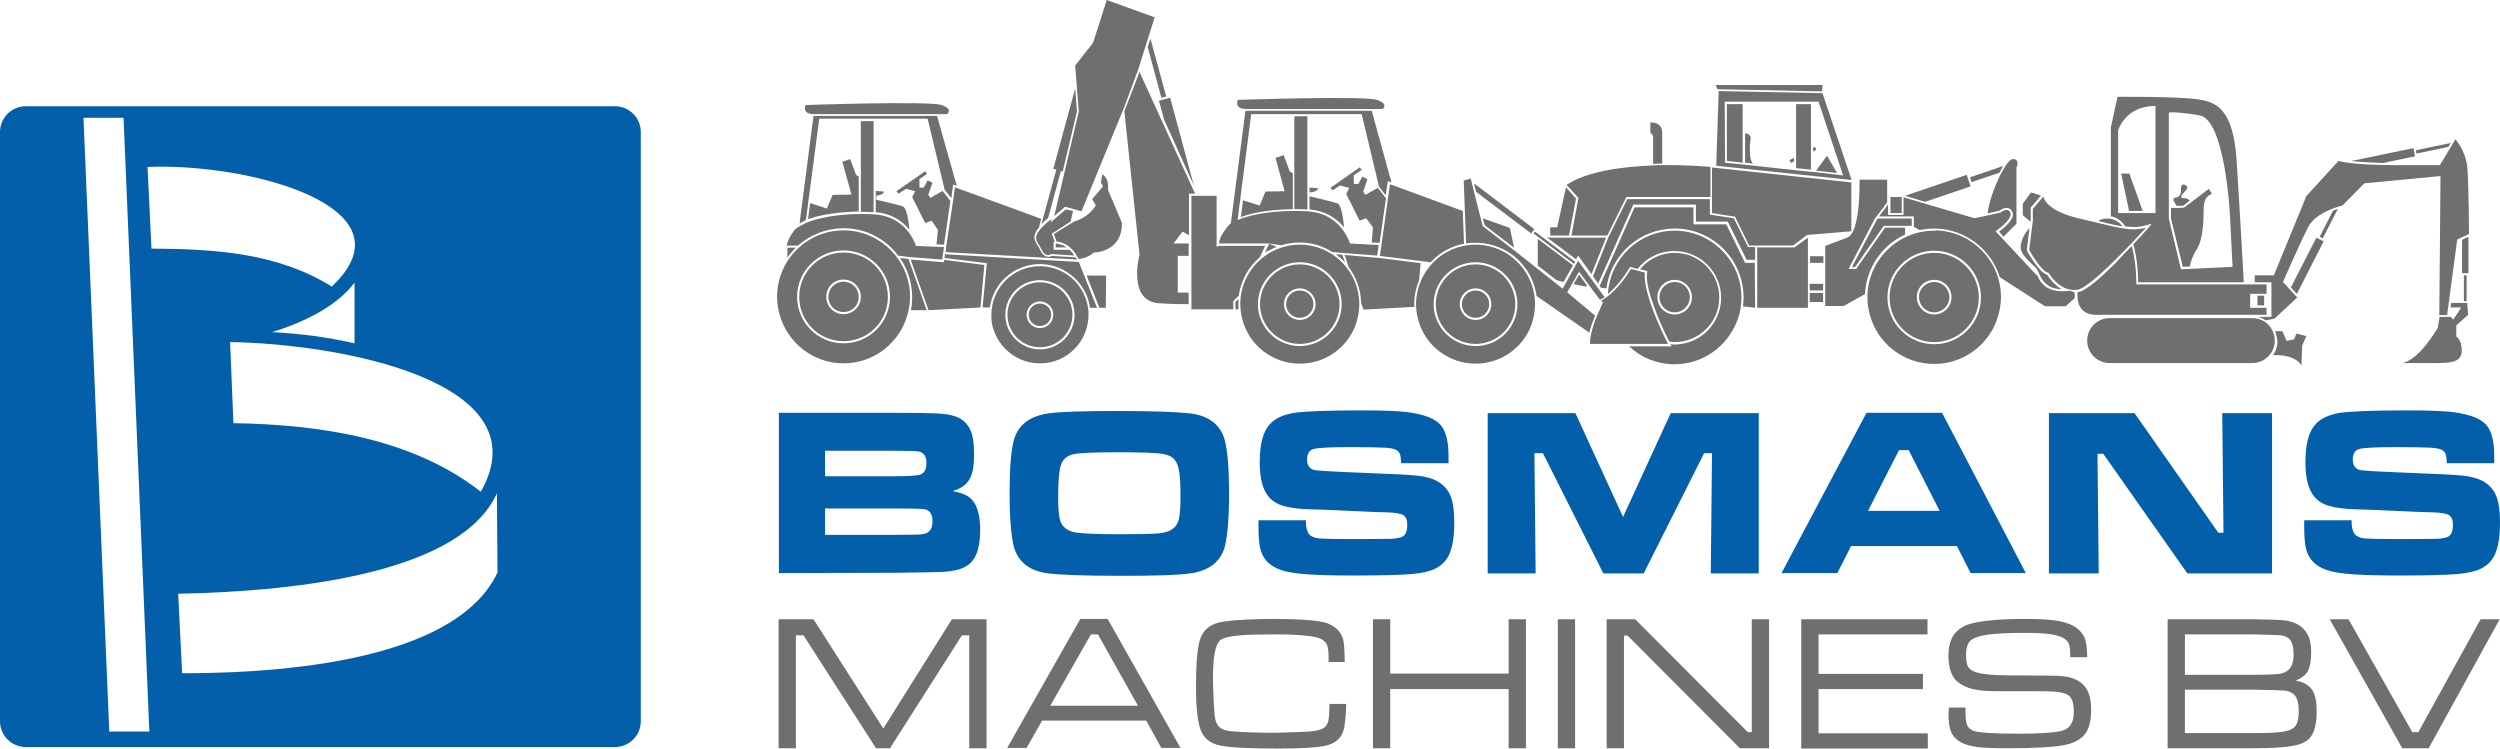 <?xml version="1.0" encoding="utf-8"?>
<!-- Generator: Adobe Illustrator 25.3.1, SVG Export Plug-In . SVG Version: 6.00 Build 0)  -->
<svg version="1.1" id="Laag_1" xmlns="http://www.w3.org/2000/svg" xmlns:xlink="http://www.w3.org/1999/xlink" x="0px" y="0px"
	 viewBox="0 0 823.6 246.6" style="enable-background:new 0 0 823.6 246.6;" xml:space="preserve">
<style type="text/css">
	.st0{fill-rule:evenodd;clip-rule:evenodd;fill:#035FAA;}
	.st1{fill-rule:evenodd;clip-rule:evenodd;fill:#706F6F;}
</style>
<g>
	<path class="st0" d="M8.5,246.1h194.1c4.7,0,8.5-3.8,8.5-8.5V43.5c0-4.7-3.8-8.5-8.5-8.5H8.5C3.8,35,0,38.8,0,43.5v194.1
		C0,242.3,3.8,246.1,8.5,246.1L8.5,246.1z M49.2,241H36L27.5,38.8h13.2L49.2,241L49.2,241z M109.3,94.4C91.6,83.4,71.1,82,49.9,81.9
		L48.6,55C81.7,53.6,137.3,68.1,109.3,94.4L109.3,94.4z M116.8,113.1c-9.3-2.1-17.2-3.1-27.2-3.7c11-3.3,21.7-8.9,27.2-16.3V113.1
		L116.8,113.1z M158.4,162c-22.5-17.6-52.8-22.1-81.5-22.6l-1.1-26.7C111,113.2,179.2,125.3,158.4,162L158.4,162z M163.7,162.5
		l0.2,26.1C151.3,215.5,101,221.8,60,221.8l-1.3-26.2C99.9,194.8,152.1,188.3,163.7,162.5z"/>
	<path class="st1" d="M256.7,204H268l23,36l22.6-36H325v42.5h-5.7v-37.2h-2.4l-23.7,37.2h-4.6l-23.9-37.2h-2.5v37.2h-5.7V204H256.7z
		 M382.6,246.4l-5-9h-34.3l-5.1,9h-6.4l24.1-42.5h9l24,42.5H382.6L382.6,246.4z M374.9,232.5L361.7,209h-2.3L346,232.5H374.9
		L374.9,232.5z M438,231.9h5.5c-0.1,3.9-0.4,6.5-0.7,8c-0.7,3.2-2.8,5.1-6.3,5.8c-2.9,0.6-7.9,0.9-15.3,0.9c-9.5,0-15.9-0.3-19.2-1
		c-3.2-0.6-5.3-2.3-6.4-5s-1.6-7.6-1.6-14.7c0-6.8,0.4-11.7,1.2-14.8c1-3.6,3.6-5.7,7.7-6.3c4-0.6,9.8-0.9,17.5-0.9
		c7.3,0,12.6,0.4,15.8,1.1c1.6,0.4,2.9,1.1,4.1,2.1c1.1,1,1.9,2.2,2.2,3.6c0.3,1.3,0.5,3.7,0.5,7.4h-5.3c0-0.7,0-1.2,0-1.5
		c0-2-0.2-3.5-0.6-4.3c-0.4-0.9-1.2-1.5-2.3-2c-2.1-0.8-7-1.3-14.7-1.3c-5.6,0-9.8,0.1-12.6,0.4c-2.8,0.3-4.6,0.8-5.5,1.5
		c-0.8,0.7-1.4,2-1.8,4.1s-0.6,5-0.6,8.6c0,1.7,0.1,4,0.2,6.7s0.3,4.6,0.4,5.7c0.2,1.6,0.7,2.8,1.6,3.6c0.8,0.7,2.1,1.2,3.9,1.3
		c3.2,0.3,7.8,0.5,13.8,0.5c1.8,0,4.2-0.1,7.2-0.2c3-0.1,4.8-0.2,5.6-0.3c1.6-0.2,2.7-0.5,3.5-0.9s1.3-1.1,1.6-1.9
		C437.8,237.4,437.9,235.3,438,231.9L438,231.9z M452.3,204h5.7v17.9h39V204h5.7v42.5H497V227h-39v19.5h-5.7V204L452.3,204z
		 M513.2,204h5.7v42.5h-5.7V204L513.2,204z M529.3,204h9.4l37.1,37.2h1.3V204h5.7v42.5h-9.6l-37-37.1H535v37.1h-5.7V204L529.3,204z
		 M593.4,246.4V204H635v5h-35.9v13h34.4v5h-34.4v14.6h36v5h-41.7V246.4z M642,233.1h5.5c0,0.5,0,0.8,0,0.9c0,2.4,0.2,4,0.5,4.8
		s1,1.4,2,1.9c1.6,0.7,6.7,1,15.5,1c6.3,0,10.9-0.3,13.6-0.9c2.7-0.6,4.1-2.7,4.1-6.3c0-1.8-0.2-3.2-0.7-4.1
		c-0.4-0.9-1.2-1.6-2.2-1.9c-1.1-0.4-2.5-0.6-4.4-0.7c-1.9-0.1-8.1-0.1-18.6-0.1c-3.5,0-6.3-0.3-8.5-1c-2.1-0.7-3.7-1.7-4.9-3.1
		c-1.3-1.7-2-4.3-2-7.7c0-3.8,1.1-6.6,3.2-8.3c1-0.9,2.2-1.5,3.4-1.9c1.3-0.4,3-0.8,5.3-1.1c3.7-0.5,8.2-0.7,13.4-0.7
		c4.8,0,8.5,0.2,11.1,0.7s4.6,1.3,6.1,2.5c1.2,1,2,2.1,2.5,3.4c0.4,1.3,0.7,3.3,0.7,6H682c0-0.3,0-0.6,0-0.7c0-2.1-0.2-3.5-0.7-4.2
		c-0.7-1.1-2.1-1.9-4.3-2.4s-5.5-0.7-10-0.7c-5.5,0-9.6,0.2-12.3,0.6c-2.7,0.4-4.6,1.1-5.6,2c-0.9,0.9-1.4,2.4-1.4,4.5
		c0,1.9,0.2,3.3,0.7,4.1s1.3,1.4,2.7,1.8c1.9,0.6,5.6,1,11.1,1c1.9,0,6.5,0,13.8,0.1c3,0,5.4,0.3,7,0.9c1.6,0.6,3,1.5,4,2.9
		c1.3,1.7,1.9,4.2,1.9,7.5c0,3.1-0.5,5.5-1.6,7.3c-1.3,2.1-3.6,3.5-7,4.2s-9.6,1.1-18.5,1.1c-4.7,0-8.2-0.1-10.4-0.4
		c-2.2-0.3-4-0.8-5.3-1.5c-1.6-0.9-2.7-2-3.3-3.4s-0.9-3.4-0.9-6.2C642,234.9,642,234.3,642,233.1L642,233.1z M714.1,246.4V204h28.2
		c5.1,0.1,8.3,0.2,9.6,0.3c4,0.3,6.8,1.9,8.3,4.7c0.8,1.4,1.2,3.4,1.2,5.9c0,2.8-0.4,4.8-1.1,6.2c-0.8,1.3-2.1,2.4-4.1,3.1
		c2.5,0.4,4.3,1.4,5.4,2.9c1.1,1.5,1.6,4,1.6,7.3c0,4.2-0.8,7.1-2.3,8.8c-0.9,0.9-2.1,1.6-3.4,2c-1.4,0.4-3.4,0.8-6.2,1
		c-2.3,0.2-5.3,0.3-8.9,0.3h-28.3V246.4z M719.8,222.3h22.5c3.8,0,6.3-0.1,7.7-0.2c1.4-0.1,2.5-0.4,3.2-0.9c1.6-0.9,2.4-2.8,2.4-5.6
		c0-2.7-0.6-4.5-1.6-5.3c-0.7-0.5-1.6-0.9-2.6-1c-1.1-0.1-4.1-0.2-9.1-0.3h-22.5L719.8,222.3L719.8,222.3z M719.8,241.5h22.5
		c4.4,0,7.6-0.1,9.4-0.4c1.8-0.2,3.2-0.7,4-1.4c1.1-0.9,1.6-2.7,1.6-5.4c0-2.9-0.6-4.8-1.8-5.7c-0.8-0.6-1.8-1-2.9-1.1
		c-1.1-0.1-4.5-0.2-10.3-0.3h-22.5V241.5L719.8,241.5z M767.5,204h6.2l21,37.2h2l20.5-37.2h6.3l-23.4,42.5h-8.7L767.5,204z"/>
	<path class="st0" d="M256.6,188.8V136h37.9c8.1,0,12.8,0.1,14.4,0.2c3.5,0.2,6,0.8,7.6,1.8s2.7,2.4,3.4,4.2c0.7,1.8,1,4.3,1,7.5
		c0,3.8-0.5,6.6-1.6,8.3c-1,1.8-2.9,3-5.5,3.8c2.3,0.4,4.1,1,5.2,1.8c2.6,1.7,3.9,5.4,3.9,10.9c0,4.3-0.7,7.5-2,9.5
		c-0.9,1.4-2.1,2.4-3.7,3.1c-1.5,0.7-3.7,1.1-6.5,1.3c-1.8,0.1-7.2,0.2-16,0.3L256.6,188.8L256.6,188.8z M271.8,156.9h22.6
		c5,0,7.9-0.2,8.9-0.6c1.3-0.5,1.9-1.8,1.9-3.8c0-2.1-0.8-3.3-2.3-3.7c-0.6-0.2-3.4-0.3-8.5-0.3h-22.6V156.9L271.8,156.9z
		 M271.8,176.2h22.7c4.7,0,7.5-0.1,8.4-0.1c0.9-0.1,1.6-0.2,2.2-0.4c1.4-0.6,2.1-1.9,2.1-4c0-2.2-0.8-3.5-2.4-3.9
		c-0.6-0.2-4-0.3-10.3-0.3h-22.7L271.8,176.2L271.8,176.2z M368.7,135.4c11.4,0,19.2,0.3,23.5,0.8c6.2,0.8,9.9,3.8,11.3,8.8
		c0.9,3.5,1.4,9.3,1.4,17.5s-0.5,14.1-1.4,17.6c-1.4,5-5.2,7.9-11.3,8.8c-4.3,0.6-12.1,0.8-23.3,0.8c-11.5,0-19.4-0.3-23.6-0.8
		c-6.2-0.8-9.9-3.8-11.3-8.8c-0.9-3.5-1.4-9.4-1.4-17.9c0-8,0.5-13.8,1.4-17.2c1.4-5,5.2-7.9,11.3-8.8
		C349.5,135.6,357.3,135.4,368.7,135.4L368.7,135.4z M368.8,149c-8.5,0-13.7,0.2-15.4,0.7c-2,0.5-3.3,1.7-3.9,3.5s-0.9,5.4-0.9,10.7
		c0,3.2,0.2,5.6,0.5,7c0.6,2.7,2.6,4.2,5.8,4.6c2.4,0.3,7,0.5,14,0.5c6.5,0,10.8-0.1,12.9-0.3s3.7-0.8,4.7-1.6
		c0.9-0.7,1.6-1.8,1.9-3.2s0.5-3.7,0.5-6.9c0-3.8-0.1-6.6-0.4-8.4c-0.3-1.8-0.7-3.1-1.4-4c-0.8-1.1-2.3-1.8-4.2-2.1
		C381,149.2,376.2,149,368.8,149L368.8,149z M414.6,171.4h15.6c0,2.6,0.5,4.3,1.6,5.1c0.8,0.5,1.8,0.8,3,0.9
		c1.2,0.1,5.1,0.2,11.6,0.2c6.8,0,10.9-0.1,12.2-0.1c1.4-0.1,2.4-0.3,3.2-0.6c1.2-0.5,1.8-1.8,1.8-4c0-1.6-0.4-2.6-1.3-3.2
		c-0.8-0.5-2.5-0.8-5.1-0.9c-2,0-6.2-0.2-12.6-0.5c-6.6-0.3-10.8-0.5-12.8-0.5c-3.9-0.1-6.8-0.5-8.9-1.1s-3.7-1.6-4.9-3
		c-2-2.3-3-6.1-3-11.4c0-6,1.1-10.2,3.4-12.6c1.7-1.9,4.4-3.1,8-3.7c3.6-0.5,10.9-0.8,21.8-0.8c7.8,0,13.2,0.2,16.3,0.7
		c4.8,0.7,8.2,2,10,4s2.7,5.4,2.7,10.2c0,0.4,0,1.3,0,2.5h-15.6c-0.1-1.5-0.2-2.5-0.4-3c-0.2-0.5-0.6-1-1.1-1.3
		c-0.7-0.4-1.9-0.7-3.7-0.8c-1.7-0.1-5.5-0.2-11.1-0.2c-6.8,0-11,0.2-12.5,0.6c-1.5,0.4-2.2,1.6-2.2,3.5c0,1.8,0.8,3,2.2,3.4
		c1.2,0.3,6.9,0.6,17,1c8.5,0.3,14.2,0.6,17.1,0.9c2.9,0.3,5.2,1,6.9,2c1.9,1.2,3.3,2.7,4.1,4.8c0.8,2,1.2,4.9,1.2,8.7
		c0,5-0.7,8.7-2,11.1c-1,1.8-2.4,3.1-4.2,4c-1.8,0.9-4.3,1.5-7.6,1.8c-3.5,0.3-10,0.5-19.4,0.5c-7.9,0-13.8-0.2-17.6-0.6
		c-3.8-0.4-6.6-1.1-8.5-2.2c-2-1.1-3.3-2.6-4.1-4.5c-0.8-1.9-1.1-4.7-1.1-8.5V171.4L414.6,171.4z M489.9,136.1H519l15.7,34.2
		l15.7-34.2h29v52.8h-15.8l0.4-39.6h-2.6l-19.9,39.6h-13.3l-19.9-39.6h-2.8l0.4,39.6h-15.8v-52.8H489.9z M649.2,188.8l-4.5-8.9
		h-34.9l-4.5,8.9h-18.4l28-52.8h24.9l27.6,52.8H649.2L649.2,188.8z M639,168.3l-10.2-20h-3.2l-10.2,20H639L639,168.3z M675,136.1
		h28.2l27.6,39.4h1.7l-0.4-39.4h16.4v52.8h-27.9l-27.7-39.4H691l0.4,39.4H675V136.1L675,136.1z M759.1,171.4h15.6
		c0,2.6,0.5,4.3,1.6,5.1c0.8,0.5,1.8,0.8,3,0.9c1.2,0.1,5.1,0.2,11.6,0.2c6.8,0,10.9-0.1,12.2-0.1c1.4-0.1,2.4-0.3,3.2-0.6
		c1.2-0.5,1.8-1.8,1.8-4c0-1.6-0.4-2.6-1.3-3.2c-0.8-0.5-2.5-0.8-5.1-0.9c-2,0-6.2-0.2-12.6-0.5c-6.6-0.3-10.8-0.5-12.8-0.5
		c-3.9-0.1-6.8-0.5-8.9-1.1c-2.1-0.6-3.7-1.6-4.9-3c-2-2.3-3-6.1-3-11.4c0-6,1.1-10.2,3.4-12.6c1.7-1.9,4.4-3.1,8-3.7
		c3.6-0.5,10.9-0.8,21.8-0.8c7.8,0,13.2,0.2,16.3,0.7c4.8,0.7,8.2,2,10,4s2.7,5.4,2.7,10.2c0,0.4,0,1.3,0,2.5h-15.6
		c-0.1-1.5-0.2-2.5-0.4-3s-0.6-1-1.1-1.3c-0.7-0.4-1.9-0.7-3.7-0.8c-1.7-0.1-5.5-0.2-11.1-0.2c-6.8,0-11,0.2-12.5,0.6
		c-1.5,0.4-2.2,1.6-2.2,3.5c0,1.8,0.8,3,2.2,3.4c1.2,0.3,6.9,0.6,17,1c8.5,0.3,14.2,0.6,17.1,0.9c2.9,0.3,5.2,1,6.9,2
		c1.9,1.2,3.3,2.7,4.1,4.8c0.8,2,1.2,4.9,1.2,8.7c0,5-0.7,8.7-2,11.1c-1,1.8-2.4,3.1-4.2,4s-4.3,1.5-7.6,1.8
		c-3.5,0.3-10,0.5-19.4,0.5c-7.9,0-13.8-0.2-17.6-0.6c-3.8-0.4-6.6-1.1-8.5-2.2c-2-1.1-3.3-2.6-4.1-4.5s-1.1-4.7-1.1-8.5
		L759.1,171.4z"/>
	<path class="st1" d="M765.2,78.5l5-9.7c-0.5,0.2-1,0.4-1.6,0.6l-4.4,8.6L765.2,78.5L765.2,78.5z M756.7,96.8l-2-2.1l8.4-16.4
		l2.4,1.2L756.7,96.8L756.7,96.8z M811.7,90.7v8.5h0.9v-8.5H811.7L811.7,90.7z M811.1,79v11h2.1V78L811.1,79L811.1,79z M796.1,50.6
		l10.5-2.2l0.8-1.3l-11.5,2.4L796.1,50.6L796.1,50.6z M785.1,53.7l10.5-2.2l-0.5-2.7L774.8,53v0.1C778.2,53.4,781.6,53.6,785.1,53.7
		L785.1,53.7z M745.9,100.6v-3.2h-2.2v3.2H745.9L745.9,100.6z M717,67.8c-0.3-0.6-0.7-1.3-0.9-1.7c-0.5-1.1,1.1-1.1,1.1-1.1
		s1.5-0.6,1.3-2.4c-0.1-1.8,0.6-2.1,1.5-1.6s0.8,1.1-0.6,2.5c-1.5,1.5-0.9,1.8,0.5,1.8c0.6,0,1.1,0.4,1.5,0.8l-2.2,1.7L717,67.8
		L717,67.8z M717.3,68.5h-2.1v3.4l3.9,16l2.3-0.1c0.3-1.5,0.9-3.6,2.2-5.5c2.4-3.7,2.3-10.3,2.4-14.1c0.1-3.8,2.7-4.3,2.7-4.3
		l-1-1.7l-5.8,4.4l-2.4,1.8L717.3,68.5L717.3,68.5z M698.8,57.2h2.7l4.4,12.3h-4.5L698.8,57.2L698.8,57.2z M697.9,70.2h3.6h4.6h4
		V34.9c-10.1,0-12.3,8.1-12.3,8.1v27.2H697.9z M714.5,72l4,16.7l2.7-0.1l14.3-0.7l-0.9-17.6c0,0-1.6-30.9-10-32.3
		c-8.3-1.4-10.1-0.9-10.1-0.9v31.5V72L714.5,72z M697.6,31.9L695.4,42v29.3h0.1c2,0.3,3.5,1.6,4.7,3.3c1.1,0.1,2.3,0.2,3.4,0.2
		c1-0.1,2.1-0.2,3.1-0.5l0,0l2.2-0.6c-0.8,1-1.7,2-2.6,3c-0.8,0.9-1.6,1.7-2.4,2.6c-0.4,0.4-0.7,0.8-1.1,1.1
		c1.2,4.4,1.6,9.3,1.6,12.6h34.8c-0.5-9-1.6-28.5-2.4-40.7c-1.2-16.3-6.6-18.6-12.3-19.5C717.9,31.7,697.6,31.9,697.6,31.9
		L697.6,31.9z M694.3,72c0.4,0,0.7,0,1.1,0.1c1.6,0.3,2.9,1.2,3.9,2.5c-0.9-0.1-1.7-0.3-2.6-0.5c-1.8-0.4-3.7-0.8-5.5-1.3
		C692.1,72.2,693.1,72,694.3,72L694.3,72z M702.3,81c1.6,6,1.5,12.7,1.5,12.7h35.6h3.4h3.9v3.1h-5.4v4.6h5.4v2.3l0,0h-3.1h-53.1
		c0,0-6.1,0.5-6.1-6.3c0-0.3,0-0.7,0-1.1c0.4-0.1,0.7-0.2,1.1-0.3c3.3-1.3,8.7-6.7,11.3-9.2C698.6,84.8,700.4,82.9,702.3,81
		L702.3,81z M749.5,109.1h2.4l1.4,3.2l2.5-0.5l0.7-1.9l3.3,0.8l-1.4,3.2l-0.2,6.6c0,0-1.5-3.8-9.4-3.5c1-1.4,1.5-3,1.5-4.7
		C750.1,111.1,749.9,110.1,749.5,109.1L749.5,109.1z M742.8,93v-2.3h6.3l10.7-26.1L770.4,53c0,0,3.7,1.4,18.9,1.4h14.5l5.1-8.5
		c0,0,3.7,4,4,10.1c0.4,6.2,0.5,21.1,0.5,21.1l-3.9,1.8l-2.8,21l-0.2,1.5l-0.3,2.2v0.2h-2.6L804,58l-25.1,2.4l-7.2,7.3
		c0,0-8.7,2-11.3,7.1s-8.3,18.1-8.3,18.1l4.7,5.1l-7.4,6.9c0,0-1.3,0.4-3,0.6c-0.8-0.5-1.6-0.9-2.5-1.1h4.4V93H742.8L742.8,93z
		 M695,104.8c-4.1,0-7.4,3.3-7.4,7.4s3.3,7.4,7.4,7.4h47c2.3,0,4.3-1,5.7-2.7c1.1-1.3,1.7-2.9,1.7-4.7c0-1.1-0.3-2.2-0.7-3.2
		c-1.2-2.5-3.7-4.2-6.7-4.2L695,104.8L695,104.8z M807.4,104.4H807l0,0h-3.3l-0.6,3.6c-7,11.6-11.8,11.6-11.8,11.6s6.6,0,11.5,0
		s8.2-0.4,8.2-4.1s-1.8-4.6-1.8-4.6v-3.7l3.9-3.5l-0.3-3.9h-5.3v0.1l-0.2,1.4h3.5l-2.6,4L807.4,104.4z"/>
	<path class="st1" d="M265.4,34.6c0,0,40.8-1.4,44.8,0s1.8,3,1.8,3h-3.5H268C264,37.5,265.4,34.6,265.4,34.6L265.4,34.6z M309,75.7
		l-2.1-3l-2.1,0.8l-4.3-8.6l1-1.9l-3-0.8l-2.5,1.6l-0.7-0.8l9.5-6.6l0.6,0.9l-2.5,1.7v2.8h1.4l1.3-2.4l1.6,0.8l-1.4,4l0.7,1l4-2.3
		l0.1,0.1l2.5,3.2L311,80.6l-2.5-0.1L309,75.7L309,75.7z M308.7,38.2h-40.6H268l-4.6,35.4l1.7-0.9l0,0c0.1-0.1,0.3-0.1,0.4-0.2
		l4.4-33.4h13.8h4.2h17.7l5.6,23.4l0.1,0.1l2.1,2.7l0.6-4.5l1.2,0.4L308.7,38.2L308.7,38.2z M272.4,68.7l1.9-4.5l6.2-0.1l-3-10.8
		l2.6-0.9l1.9,5.2c0.3,0.2,0.7,0.4,0.9,0.6v11.5c-5.2,0.1-11.7,0.7-16.7,2.5l0.7-5.3L272.4,68.7L272.4,68.7z M291.2,63.1l-2.7-0.2v7
		c4.5,0.4,8.3,2.3,11.1,5.8c-0.3-3-0.9-7.3-2.2-7.7c-2-0.7-8.7-2.2-8.7-2.2v-1.3C288.7,64.5,291.2,64.2,291.2,63.1L291.2,63.1z
		 M287.8,39.9v23v7h-0.1c-1.4-0.1-2.7-0.1-4.1-0.1v-11V39.9H287.8L287.8,39.9z M311.7,81.4l-0.2,1.6l0.7,0.1l42.6,2.4
		c-0.1-0.2-0.2-0.5-0.4-0.7l-7.9-0.5c-0.4,0.2-0.8,0.4-1.2,0.3c-1.3,0-2.2-1.3-2.7-2.4s-1.4-2.1-1.7-3.2c-0.4-1.4,0.3-2.8,1.4-4.1
		l0.7-2.8l0,0l-4.3-1.6L315.4,62l-0.8-0.3L314,66L311.7,81.4L311.7,81.4z M350.5,80.9l0.8,0.6h-3.5v-1.2h0.4h0.1
		C349,80.4,350,80.7,350.5,80.9L350.5,80.9z M311.1,85.6l13.2,1.7l-1.3,14l-17.1,0.9L300,85.5l10.9,0.9L311.1,85.6L311.1,85.6
		L311.1,85.6z M342.6,87.7c0.2,0,0.3,0,0.5,0c8.6,0.3,15.5,7.3,15.5,16c0,2-0.4,4-1.1,5.8c-2.3,6-8.1,10.2-14.9,10.2
		c-7.4,0-13.6-5-15.5-11.8c-0.4-1.3-0.5-2.7-0.5-4.2C326.6,94.8,333.8,87.7,342.6,87.7L342.6,87.7z M342.6,115.1
		c6.3,0,11.4-5.1,11.4-11.4s-5.1-11.4-11.4-11.4s-11.4,5.1-11.4,11.4S336.3,115.1,342.6,115.1L342.6,115.1z M342.6,114.4
		c5.9,0,10.7-4.8,10.7-10.7c0-5.9-4.8-10.7-10.7-10.7c-5.9,0-10.7,4.8-10.7,10.7S336.7,114.4,342.6,114.4L342.6,114.4z M342.6,99.3
		c-2.4,0-4.4,2-4.4,4.4s2,4.4,4.4,4.4s4.4-2,4.4-4.4C347,101.2,345,99.3,342.6,99.3L342.6,99.3z M342.6,100c-2,0-3.7,1.6-3.7,3.7
		c0,2,1.6,3.7,3.7,3.7c2,0,3.7-1.6,3.7-3.7C346.3,101.6,344.6,100,342.6,100L342.6,100z M364.4,90.8H358l4.2,10.6h2.1L364.4,90.8
		L364.4,90.8z M301.6,80.9L301.6,80.9L301.6,80.9z M301.6,80.9L301.6,80.9L301.6,80.9L301.6,80.9z M301.7,80.9L301.7,80.9
		L301.7,80.9z M301.7,80.9L301.7,80.9L301.7,80.9L301.7,80.9z M261.5,76.1c-1.8,2.5-2.2,4-2.3,4.8h3.7c4-3.5,9.2-5.7,15-5.7
		c0.2,0,0.5,0,0.7,0c7.1,0.2,13.3,3.7,17.3,9l3.9,0.5l10.6,0.8l0.6-4.1l-2.5-0.1l-6.8-0.3l0,0l0,0c0,0,0,0,0-0.1l0,0
		c-0.1-0.4-0.7-2-1.9-3.8c-1.9-2.8-5.6-6.1-11.9-6.5h-0.1c-1.3-0.1-2.7-0.1-4-0.1c-7.1,0-13.9,1.1-18.2,2.9l-2.1,1.1
		C262.5,75,262,75.5,261.5,76.1L261.5,76.1z M259.4,84.9v-3.3h2.8C261.1,82.6,260.2,83.7,259.4,84.9L259.4,84.9z M311.3,83.7
		l0.7,0.1l43.4,2.5l6,15.1h-2.3c-1.1-7.9-7.8-14.1-16-14.4c-0.2,0-0.4,0-0.5,0c-8.4,0-15.4,6.2-16.5,14.3h-0.7h-1.7l1.4-14.6
		L311.2,85L311.3,83.7L311.3,83.7z M299.3,85.3l-2.8-0.3c2.5,3.6,4,8.1,4,12.8c0,1.5-0.1,2.9-0.4,4.4h5.2L299.3,85.3L299.3,85.3z
		 M277.9,75.9c-12.1,0-21.9,9.8-21.9,21.9c0,2,0.3,3.9,0.8,5.7c2.5,9.3,11,16.2,21.1,16.2c9.3,0,17.2-5.8,20.4-14
		c0.9-2.4,1.5-5.1,1.5-7.9c0-11.8-9.4-21.5-21.2-21.9C278.3,75.9,278.1,75.9,277.9,75.9L277.9,75.9z M277.9,113.1
		c-8.5,0-15.3-6.9-15.3-15.3c0-8.5,6.9-15.3,15.3-15.3c8.5,0,15.3,6.9,15.3,15.3C293.2,106.3,286.3,113.1,277.9,113.1L277.9,113.1z
		 M277.9,112.4c-8.1,0-14.6-6.5-14.6-14.6s6.5-14.6,14.6-14.6s14.6,6.5,14.6,14.6S286,112.4,277.9,112.4L277.9,112.4z M277.9,92.1
		c3.2,0,5.7,2.6,5.7,5.7c0,3.2-2.6,5.7-5.7,5.7c-3.2,0-5.7-2.6-5.7-5.7C272.2,94.6,274.7,92.1,277.9,92.1L277.9,92.1z M277.9,92.8
		c2.8,0,5,2.2,5,5s-2.2,5-5,5s-5-2.2-5-5S275.1,92.8,277.9,92.8z"/>
	<path class="st1" d="M528.1,99.5c0,0-0.1,0.1-0.2,0.3l-0.1-0.2C528,99.5,528.1,99.5,528.1,99.5z M528.1,99.5c0,0-0.1,0.1-0.3,0.1
		l0.1,0.2C528.1,99.6,528.1,99.5,528.1,99.5L528.1,99.5z M524.2,109.9c-0.3,1.3-0.4,2.5-0.4,3.4h25.7c0,0-8.5-16.4-7.6-23.5
		l-4.6-1.2c0,0-3.6,6.2-8.3,9.5c-0.3,0.2-0.6,0.4-0.9,0.6c-0.2,0.1-0.5,0.3-0.6,0.4l0.4,0.5c0.2-0.1,0.3-0.1,0.3-0.1
		s-0.1,0.1-0.2,0.3c-0.3,0.7-1.1,2.4-2,4.5C525.3,106,524.6,108.1,524.2,109.9L524.2,109.9z M505.2,76.9l13.3,10l0.5-0.6l-13.3-10
		L505.2,76.9L505.2,76.9z M444.8,80.1L444.8,80.1L444.8,80.1L444.8,80.1z M502.8,80.1L502.8,80.1L502.8,80.1L502.8,80.1z
		 M444.8,80.1L444.8,80.1L444.8,80.1L444.8,80.1z M502.8,80.1L502.8,80.1L502.8,80.1L502.8,80.1z M444.9,80.2L444.9,80.2L444.9,80.2
		L444.9,80.2z M502.8,80.2L502.8,80.2L502.8,80.2L502.8,80.2z M444.9,80.2L444.9,80.2L444.9,80.2L444.9,80.2z M502.8,80.2
		L502.8,80.2L502.8,80.2L502.8,80.2z M393.3,61.1l-7.8-28.9l-3.7,1l1.7,6.2L393.3,61.1L393.3,61.1z M348,55.9l-4.9,17.9
		c0.7-0.7,1.5-1.4,2.2-2l4.2-15.5L348,55.9L348,55.9z M354.2,29.2l0.6,7.5l-4.7,19.8l-3.1-0.9L354.2,29.2L354.2,29.2z M375.4,23.7
		l18.3,40.1h-2v13.7l-2.1-1.2l-3,3.9h5v4.1H388v12.1h3.6v3.8c-2.3,0-5.4,0-9.8-0.3c-10.5-0.7-6.4-16-6.4-16l-5-47.3l0.5-1.2
		L375.4,23.7L375.4,23.7z M384.2,31.8l-1.6,0.4l-4.5-16.7l0.9-2.8L384.2,31.8L384.2,31.8z M347.3,71.2l8.1-34.5l-1.2-15.1l5.9-7.5
		L364.6,0l15.8,5.7L375,22.8l-4.6,12.4l-14.1,34.4c-1.8-0.5-3.6-1-5.4-1.5L347.3,71.2L347.3,71.2z M353.5,69.5l-0.8,3.5l-6.2,4
		l1,2.7h-0.4v2.6h5.3c0.6,0.6,1.1,1.2,1.5,1.9l-7.7-0.5c0,0-1.6,1.5-3.1-1.6c-1.4-3-4.4-3.8,3.3-10l-0.3,1.2l5-4.3L353.5,69.5
		L353.5,69.5L353.5,69.5z M353.8,73c5.4-1.6,7.2-5.4,7.2-5.4l-1.2-2l3.6-4.2l-0.7-1.3l0.4-2.7c2.5,1.4,1.9,5.1,1.9,5.1l4.6,10.9
		c0.2,9.7-9.2,9.8-9.2,9.8c-2.5,2.1-5.1,2.1-5.1,2.1c-2.8-5.8-7.2-5.7-7.2-5.7l-0.9-2.5L353.8,73L353.8,73z M407.8,32.9
		c0,0,41.7-1.4,45.8,0c4.1,1.4,1.9,3,1.9,3h-3.6h-41.3C406.4,35.9,407.8,32.9,407.8,32.9L407.8,32.9z M452.3,74.9l-2.2-3l-2.2,0.8
		l-4.4-8.8l1-2l-3-0.8l-2.5,1.6l-0.7-0.8l9.7-6.8l0.6,0.9l-2.6,1.7v2.9h1.5l1.3-2.4l1.7,0.8l-1.4,4.1l0.7,1.1l4.1-2.3L454,62
		l2.6,3.3L454.5,80l-2.6-0.1L452.3,74.9L452.3,74.9z M430.7,38.3v23.5V69h-0.1c-1.4-0.1-2.8-0.1-4.2-0.1V57.6V38.3H430.7L430.7,38.3
		z M415,67.7l1.9-4.6l6.3-0.1l-3-11l2.7-0.9l2,5.4c0.4,0.2,0.7,0.4,1,0.6v11.8c-5.3,0.1-12,0.7-17.1,2.6l0.7-5.5L415,67.7L415,67.7z
		 M488.5,71.9l8.9,3.2l1.4,6.5l-9.7-7.4L488.5,71.9L488.5,71.9z M486.3,63.2l-0.7-2.8l19.9,15.1l-1.1,1.4L486.3,63.2L486.3,63.2z
		 M484.5,58.8l-2.3,0.7l0.4,10.2l0.4,10.5c1-0.2,2.1-0.2,3.2-0.2c0.2,0,0.4,0,0.6,0c10,0.3,18.1,7.8,19.4,17.5l17.4,12.1
		c0.4-1.8,1.1-3.7,1.8-5.4l0.1-0.2l-9.2-7.7l3.9-6.8l6.9,9.3l0,0c0.2-0.1,0.4-0.3,0.7-0.4c0.3-0.2,0.6-0.4,0.8-0.5l-8.7-12l-5.1,9.2
		L499,82.6l-10.5-8.1l-0.8-3L484.5,58.8L484.5,58.8z M394.1,64.5h-1.6v12.3v1.1v2.3v4.1v12.1v3.8v1.7h13.8v-2.7l1.8-1.8
		c0.7-5,3.2-9.5,6.9-12.6l1.8-3.8h-15.4l-0.6,0.4V64.5H394.1L394.1,64.5z M454.5,85l13.5,1.7l-0.5,5.6c-1,2.4-1.6,5.1-1.6,7.9
		c0,0.3,0,0.6,0,0.9l-16.7,0.9l-0.8-2.2c-0.1-4.4-1.6-8.5-4.1-11.8l-1.3-4L454.5,85L454.5,85z M428.2,80.6c0.2,0,0.4,0,0.6,0
		c10.5,0.3,19,9,19,19.6c0,2.5-0.5,4.9-1.3,7.1c-2.8,7.3-9.9,12.5-18.3,12.5c-9,0-16.7-6.1-18.9-14.5c-0.4-1.6-0.7-3.3-0.7-5.1
		C408.6,89.3,417.4,80.6,428.2,80.6L428.2,80.6z M486.1,80.6c0.2,0,0.4,0,0.6,0c10.5,0.3,19,9,19,19.6c0,2.5-0.5,4.9-1.3,7.1
		c-2.8,7.3-9.9,12.5-18.3,12.5c-9,0-16.7-6.1-18.9-14.5c-0.4-1.6-0.7-3.3-0.7-5.1C466.6,89.3,475.3,80.6,486.1,80.6L486.1,80.6z
		 M428.2,114c-7.6,0-13.8-6.2-13.8-13.8c0-7.6,6.2-13.8,13.8-13.8c7.6,0,13.8,6.2,13.8,13.8S435.8,114,428.2,114L428.2,114z
		 M486.1,114c-7.6,0-13.8-6.2-13.8-13.8c0-7.6,6.2-13.8,13.8-13.8c7.6,0,13.8,6.2,13.8,13.8S493.8,114,486.1,114L486.1,114z
		 M428.2,113.3c-7.2,0-13.1-5.9-13.1-13.1s5.9-13.1,13.1-13.1s13.1,5.9,13.1,13.1C441.3,107.4,435.4,113.3,428.2,113.3L428.2,113.3z
		 M486.1,113.3c-7.2,0-13.1-5.9-13.1-13.1s5.9-13.1,13.1-13.1s13.1,5.9,13.1,13.1S493.4,113.3,486.1,113.3L486.1,113.3z M428.2,95
		c-2.9,0-5.2,2.3-5.2,5.2s2.3,5.2,5.2,5.2c2.9,0,5.2-2.3,5.2-5.2C433.4,97.3,431,95,428.2,95L428.2,95z M486.1,95
		c2.9,0,5.2,2.3,5.2,5.2c0,2.9-2.3,5.2-5.2,5.2c-2.9,0-5.2-2.3-5.2-5.2S483.3,95,486.1,95L486.1,95z M428.2,95.7
		c-2.5,0-4.5,2-4.5,4.5s2,4.5,4.5,4.5s4.5-2,4.5-4.5S430.7,95.7,428.2,95.7L428.2,95.7z M486.1,95.7c2.5,0,4.5,2,4.5,4.5
		s-2,4.5-4.5,4.5s-4.5-2-4.5-4.5S483.7,95.7,486.1,95.7L486.1,95.7z M408,101.9h-1v-2.4l1-1l0,0v0.2l0,0l0,0V99l0,0l0,0v0.1l0,0
		c0,0.1,0,0.3,0,0.4l0,0l0,0l0,0l0,0l0,0c0,0.2,0,0.3,0,0.5l0,0l0,0l0,0l0,0l0,0l0,0l0,0l0,0l0,0l0,0l0,0l0,0l0,0l0,0l0,0l0,0l0,0
		l0,0l0,0l0,0l0,0l0,0l0,0l0,0l0,0l0,0l0,0l0,0l0,0l0,0l0,0l0,0l0,0l0,0l0,0l0,0l0,0l0,0l0,0l0,0l0,0l0,0l0,0l0,0l0,0l0,0l0,0l0,0
		l0,0l0,0l0,0l0,0l0,0l0,0l0,0l0,0l0,0l0,0l0,0l0,0l0,0l0,0l0,0l0,0l0,0l0,0l0,0l0,0l0,0l0,0l0,0l0,0l0,0l0,0l0,0l0,0l0,0l0,0l0,0
		l0,0l0,0V101.9L408,101.9L408,101.9L408,101.9L408,101.9L408,101.9z M434.2,62c0,1.1-2.4,1.4-2.6,1.4h-0.2v-1.6L434.2,62L434.2,62z
		 M431.6,64.7h-0.2V69c4.6,0.4,8.5,2.4,11.4,5.9c-0.3-3-0.9-7.4-2.2-7.9C438.5,66.3,431.6,64.7,431.6,64.7L431.6,64.7L431.6,64.7z
		 M420.6,81.3c-0.1,0-0.1,0.1-0.2,0.1l0,0l0,0l0,0l0,0l0,0l0,0l0,0l-0.2,0.1l-0.3,0.1l-0.2,0.1l-0.2,0.1l0,0l0,0l0,0l0,0l0,0l0,0
		l0,0l0,0l0,0l0,0l0,0l0,0l-0.2,0.1l0,0l0,0l0,0l0,0l0,0l0,0l0,0l0,0l0,0l0,0l0,0l0,0l0,0l0,0l-0.2,0.1l0,0l0,0l-0.2,0.1l0,0
		l-0.2,0.1l-0.2,0.1l0,0l0,0l-0.2,0.1l0,0l0,0l0,0l0,0l0,0l0,0l0,0l0,0l0,0l-0.2,0.1l0,0l0,0l0,0l0,0l0,0l0,0l0,0l0,0l0,0l0,0l0,0
		l0,0l0,0l0,0l0,0H418l0,0l0,0l-0.2,0.1l0,0l0,0l0,0l0,0l0,0l0,0l0,0l0,0l0,0l0,0l0,0l0,0l-0.2,0.1l0,0l0,0l0,0l0,0l0,0l0,0
		l-0.2,0.1l0,0l0,0l0,0l0,0l0,0l0,0l0,0l0,0l0,0l0,0l0,0l0,0h-0.1l0,0l0,0l0,0l0,0l0,0l0,0c-0.1,0.1-0.2,0.1-0.3,0.2l0,0l0,0l0,0
		l0,0l0,0l0,0l0,0l0,0l0,0l0,0c-0.1,0.1-0.2,0.1-0.3,0.2l0,0l0,0l0,0l0,0l1.4-2.9L420.6,81.3L420.6,81.3z M442.2,83.9l-2.1-0.1
		c1.1,0.8,2.1,1.7,3,2.6L442.2,83.9L442.2,83.9z M403.9,75.3c-1.9,2.6-2.2,3.9-2.3,4.9h16.3l0,0l4.2,0.6c1.9-0.6,3.9-0.9,6-0.9
		c0.2,0,0.4,0,0.6,0c3.7,0.1,7.2,1.2,10.1,3.1l3.2,0.3l0,0l11.7,0.9l0.5-3.5l-2.6-0.1l-6.9-0.4l0,0l0,0c0,0,0,0,0-0.1l0,0
		c-0.1-0.4-0.7-2-2-3.9c-2-2.9-5.7-6.3-12.2-6.6h-0.1c-1.4-0.1-2.8-0.1-4.1-0.1c-7.2,0-14.2,1.1-18.6,3l4.5-34.9h14.1h4.2h18.1
		l5.7,23.9l0.1,0.1l2.1,2.7l0.7-4.6l1.2,0.4l-6.5-23.6h-41.5h-0.1l-4.8,37C404.9,74.2,404.3,74.7,403.9,75.3L403.9,75.3z
		 M457.3,65.1l-2.7,19.2c5.6,0.7,11.2,1.4,16.7,2.1c2.9-3.1,6.7-5.3,11-6.1l-0.4-10.8L458.8,61l-0.9-0.3L457.3,65.1z"/>
	<path class="st1" d="M510.7,77.6v-2.7h2.3l2.9-13.2l3.3,3.7l-2.3,12.2H510.7L510.7,77.6z M544.5,44.9c0-1-0.8-1-0.8-1v-3.6
		c4,0,3.9,3.2,3.9,3.2v10.4l0,0c-1,0-2,0-3,0.1v-9.1H544.5z M516.1,60.9l3.9,4.3l-2.3,12.4h11.8l6.3-12.7h27.7V55
		c-2-0.2-8.3-0.7-15.9-0.6c-1,0-2,0-3,0.1C534.4,54.9,522.9,56.4,516.1,60.9L516.1,60.9z M510.7,78.3h6.8h11.6l-4.8,12l-4.4-6.1
		l-0.7,1.2l-9.6-7.2L510.7,78.3L510.7,78.3z M522.8,94l-0.2,0.4c-0.8-0.1-2.4-0.4-4.2-0.8l1.8-3.1L522.8,94L522.8,94z M515.1,92.9
		l3.1-5.5l-11.6-8.7v8.8l6.2,4.8C513.5,92.5,514.3,92.7,515.1,92.9L515.1,92.9z M565.2,28h35.2l-0.1,2.1l-34.5-0.7L565.2,28
		L565.2,28z M566.2,30l34.2,0.7l9.6,28.6l-44.6-4.7L566.2,30L566.2,30z M568.3,53.6l5.9,0.6l3.7,0.4l13.8,1.5l4.9,0.5l1.2,0.1
		l7.8,0.9l1.6,0.2l-8.1-24.3h-2.5h-4.9h-17.6h-5.9L568.3,53.6L568.3,53.6z M565.2,55.3l-1.2-0.1v10.5v4.5l7.6,1.2l4.6,9.5h2.5h12
		l4.6-3.5l14.6-1.2V60.1L565.2,55.3L565.2,55.3z M618.5,72h11.3v2.4h-2.1h-7.1L611.1,88h-1L618.5,72L618.5,72z M634.2,66.5l15-5.1
		l-1.3-3.8l-20.3,6.9L634.2,66.5L634.2,66.5z M626.5,64.9v5.3h-3.7v-3.8v-1.5H626.5L626.5,64.9z M529.8,78.3l6.3-12.7h27.2v5.1
		l7.9,1.2l4.7,9.5h2.3v4.2h-2.8L569.2,73h-10.5v-5.6h-20.6l-11.6,26l-1.7-2.4L529.8,78.3L529.8,78.3z M600.6,95.7h-4.4v-2.2h4.4
		V95.7L600.6,95.7z M596.3,84.4h4.4v2.2h-4.4V84.4L596.3,84.4z M595.6,78.3v6.1v2.2v6.8v2.2v0.8v3v2h-16.7V85.7v-4.2h12.3
		L595.6,78.3L595.6,78.3z M600.6,99.5h-4.4v-3h4.4V99.5L600.6,99.5z M598.3,56.2l6.9,0.8l-3.3-5.7L598.3,56.2L598.3,56.2z M576.7,46
		c0.3-1.5-0.9-2-1.8-2.1v9.7l2.6,0.3c-0.4-0.6-0.7-1.2-0.7-1.3C576.6,52.2,576.2,48.5,576.7,46L576.7,46z M574.1,34.3h-5.2V53
		l5.2,0.6v-9.7V34.3L574.1,34.3z M590.1,53.7l0.9-0.5V52l-1.5,0.8L590.1,53.7L590.1,53.7z M597.9,48.4l-0.6,0.3v1.2l1.1-0.6
		L597.9,48.4L597.9,48.4z M596.6,34.3h-4.9v17.3v1.2v2.6l4.9,0.5v-5.8V49V34.3L596.6,34.3z M608.5,78.3c-4.6,1.7-7.2,2.7-7.2,2.7
		v3.4v2.2v6.8v2.2v0.8v3v1.4h6.1l7-3.9c0.4-8.7,5.7-16.2,13.2-19.6V75H621l-9.5,13.6H609l8.6-16.5l4.1-5.4v-7.5h-9.1
		C612.6,59.1,613.1,76.6,608.5,78.3L608.5,78.3z M649.5,60l-0.5-1.6l10.9-3.7c-0.4,0.7-0.8,1.4-1.2,2.2L649.5,60L649.5,60z
		 M654.8,70.3l4-0.9c1.4-1.1,3.3-1.5,4.2,0.5c0.9,2.1-2.5,5-4.4,6.4L660,78l4.3-4.3V55.2c0,0,1.3-2.8-1.2-2.8
		C660.9,52.4,655.6,63.5,654.8,70.3L654.8,70.3z M578.2,101.4l-4-0.5c0.1-0.9,0.2-1.9,0.2-2.9c0-12.2-9.7-22.3-22-22.7
		c-0.2,0-0.5,0-0.7,0c-11.5,0-21,8.6-22.5,19.7l-1.8-0.2l-0.4-0.6l11.5-25.9h19.4v5.6h10.8l6.2,12.7h3.2L578.2,101.4L578.2,101.4z
		 M551.7,76c0.2,0,0.5,0,0.7,0c11.8,0.4,21.3,10.1,21.3,22c0,2.8-0.5,5.5-1.5,7.9C569,114.1,561,120,551.7,120
		c-5.8,0-11.1-2.2-15-5.9h14l-0.4-0.7c0.4,0,0.9,0.1,1.3,0.1c8.5,0,15.4-6.9,15.4-15.4s-6.9-15.4-15.4-15.4c-4.9,0-9.3,2.3-12.1,5.9
		l-2.5-0.7l-0.3,0.5c-1.7,2.9-4.3,6.2-7,8.5C530.4,85.2,539.9,76,551.7,76L551.7,76z M551.7,112.7c8.1,0,14.7-6.6,14.7-14.7
		s-6.6-14.7-14.7-14.7c-4.6,0-8.7,2.1-11.4,5.4l2.4,0.6l-0.1,0.6c-0.4,3.1,1.1,7.9,2.2,10.8c1.4,4,3.2,8.1,5.1,11.8
		C550.5,112.6,551.1,112.7,551.7,112.7L551.7,112.7z M637.2,76c-12.1,0-22,9.8-22,22c0,2,0.3,3.9,0.8,5.7
		c2.5,9.4,11.1,16.2,21.2,16.2c9.3,0,17.3-5.8,20.5-14.1c0.9-2.5,1.5-5.1,1.5-7.9c0-11.9-9.5-21.6-21.3-22
		C637.6,76,637.4,76,637.2,76L637.2,76z M637.2,112.7c8.1,0,14.7-6.6,14.7-14.7s-6.6-14.7-14.7-14.7c-8.1,0-14.7,6.6-14.7,14.7
		S629,112.7,637.2,112.7L637.2,112.7z M551.7,92.2c-3.2,0-5.7,2.6-5.7,5.7c0,3.2,2.6,5.7,5.7,5.7c3.2,0,5.7-2.6,5.7-5.7
		C557.4,94.8,554.8,92.2,551.7,92.2L551.7,92.2z M637.2,92.2c3.2,0,5.7,2.6,5.7,5.7c0,3.2-2.6,5.7-5.7,5.7c-3.2,0-5.7-2.6-5.7-5.7
		C631.4,94.8,634,92.2,637.2,92.2L637.2,92.2z M551.7,92.9c-2.8,0-5,2.3-5,5c0,2.8,2.3,5,5,5c2.8,0,5-2.3,5-5
		C556.7,95.2,554.5,92.9,551.7,92.9L551.7,92.9z M637.2,92.9c2.8,0,5,2.3,5,5c0,2.8-2.3,5-5,5c-2.8,0-5-2.3-5-5
		C632.1,95.2,634.4,92.9,637.2,92.9L637.2,92.9z M621.7,67.8l-2.7,3.5h11.5v3.4l1.9,1.1c1.5-0.3,3.1-0.5,4.7-0.5c0.2,0,0.5,0,0.7,0
		c9.9,0.3,18.2,7,21,16l14.9,9.6h6.8l3-2.7v-1.8l-1.4-0.6l-1.4,0.1c-2.9,0.2-5.8-0.2-7.8-2.4c-0.9-0.9-1.3-1.8-1.7-2.8l-0.5-0.3
		l-11.2-12l-2.1-2.2c0,0,5.8-3.9,4.9-6.1c-0.9-2.1-3.2-0.1-3.2-0.1l-4.4,1l-4.2,0.9L627.1,65v5.8H622v-3.6L621.7,67.8L621.7,67.8z
		 M668.9,73l-2.5-2.1v-3.8l2.7-3.7l3.3,1l-3.4,4v4.2L668.9,73L668.9,73z M679.2,95.3c-6.1-0.2-7-4.5-8.2-6.7c-0.6-1-5.1-4-5.3-7
		c-0.1-2.5,1.6-5.1,2.9-6.5l-0.9,7.2l0,0c0,0.6,2.5,4.2,2.9,4.7c0.8,1.1,2.3,3.1,3.8,3.5C675.6,92.4,677.3,94.2,679.2,95.3
		L679.2,95.3z M668.5,82.3l1.2-9.6v-3.9l3.5-4.1c0,0,0.2,4.7,12.3,7.4c12,2.7,15.9,4.4,21.5,2.9c0,0-16.1,17.9-21.8,20.2
		c-0.4,0.2-0.8,0.3-1.2,0.3h-0.4l0,0c-0.9,0.1-1.9-0.1-2.8-0.4c-2.5-0.9-4.6-3.1-6-5.3C672.6,89.8,668.5,82.3,668.5,82.3L668.5,82.3
		z M637.2,82.6c-8.5,0-15.4,6.9-15.4,15.4s6.9,15.4,15.4,15.4s15.4-6.9,15.4-15.4C652.6,89.5,645.7,82.6,637.2,82.6z"/>
</g>
</svg>
